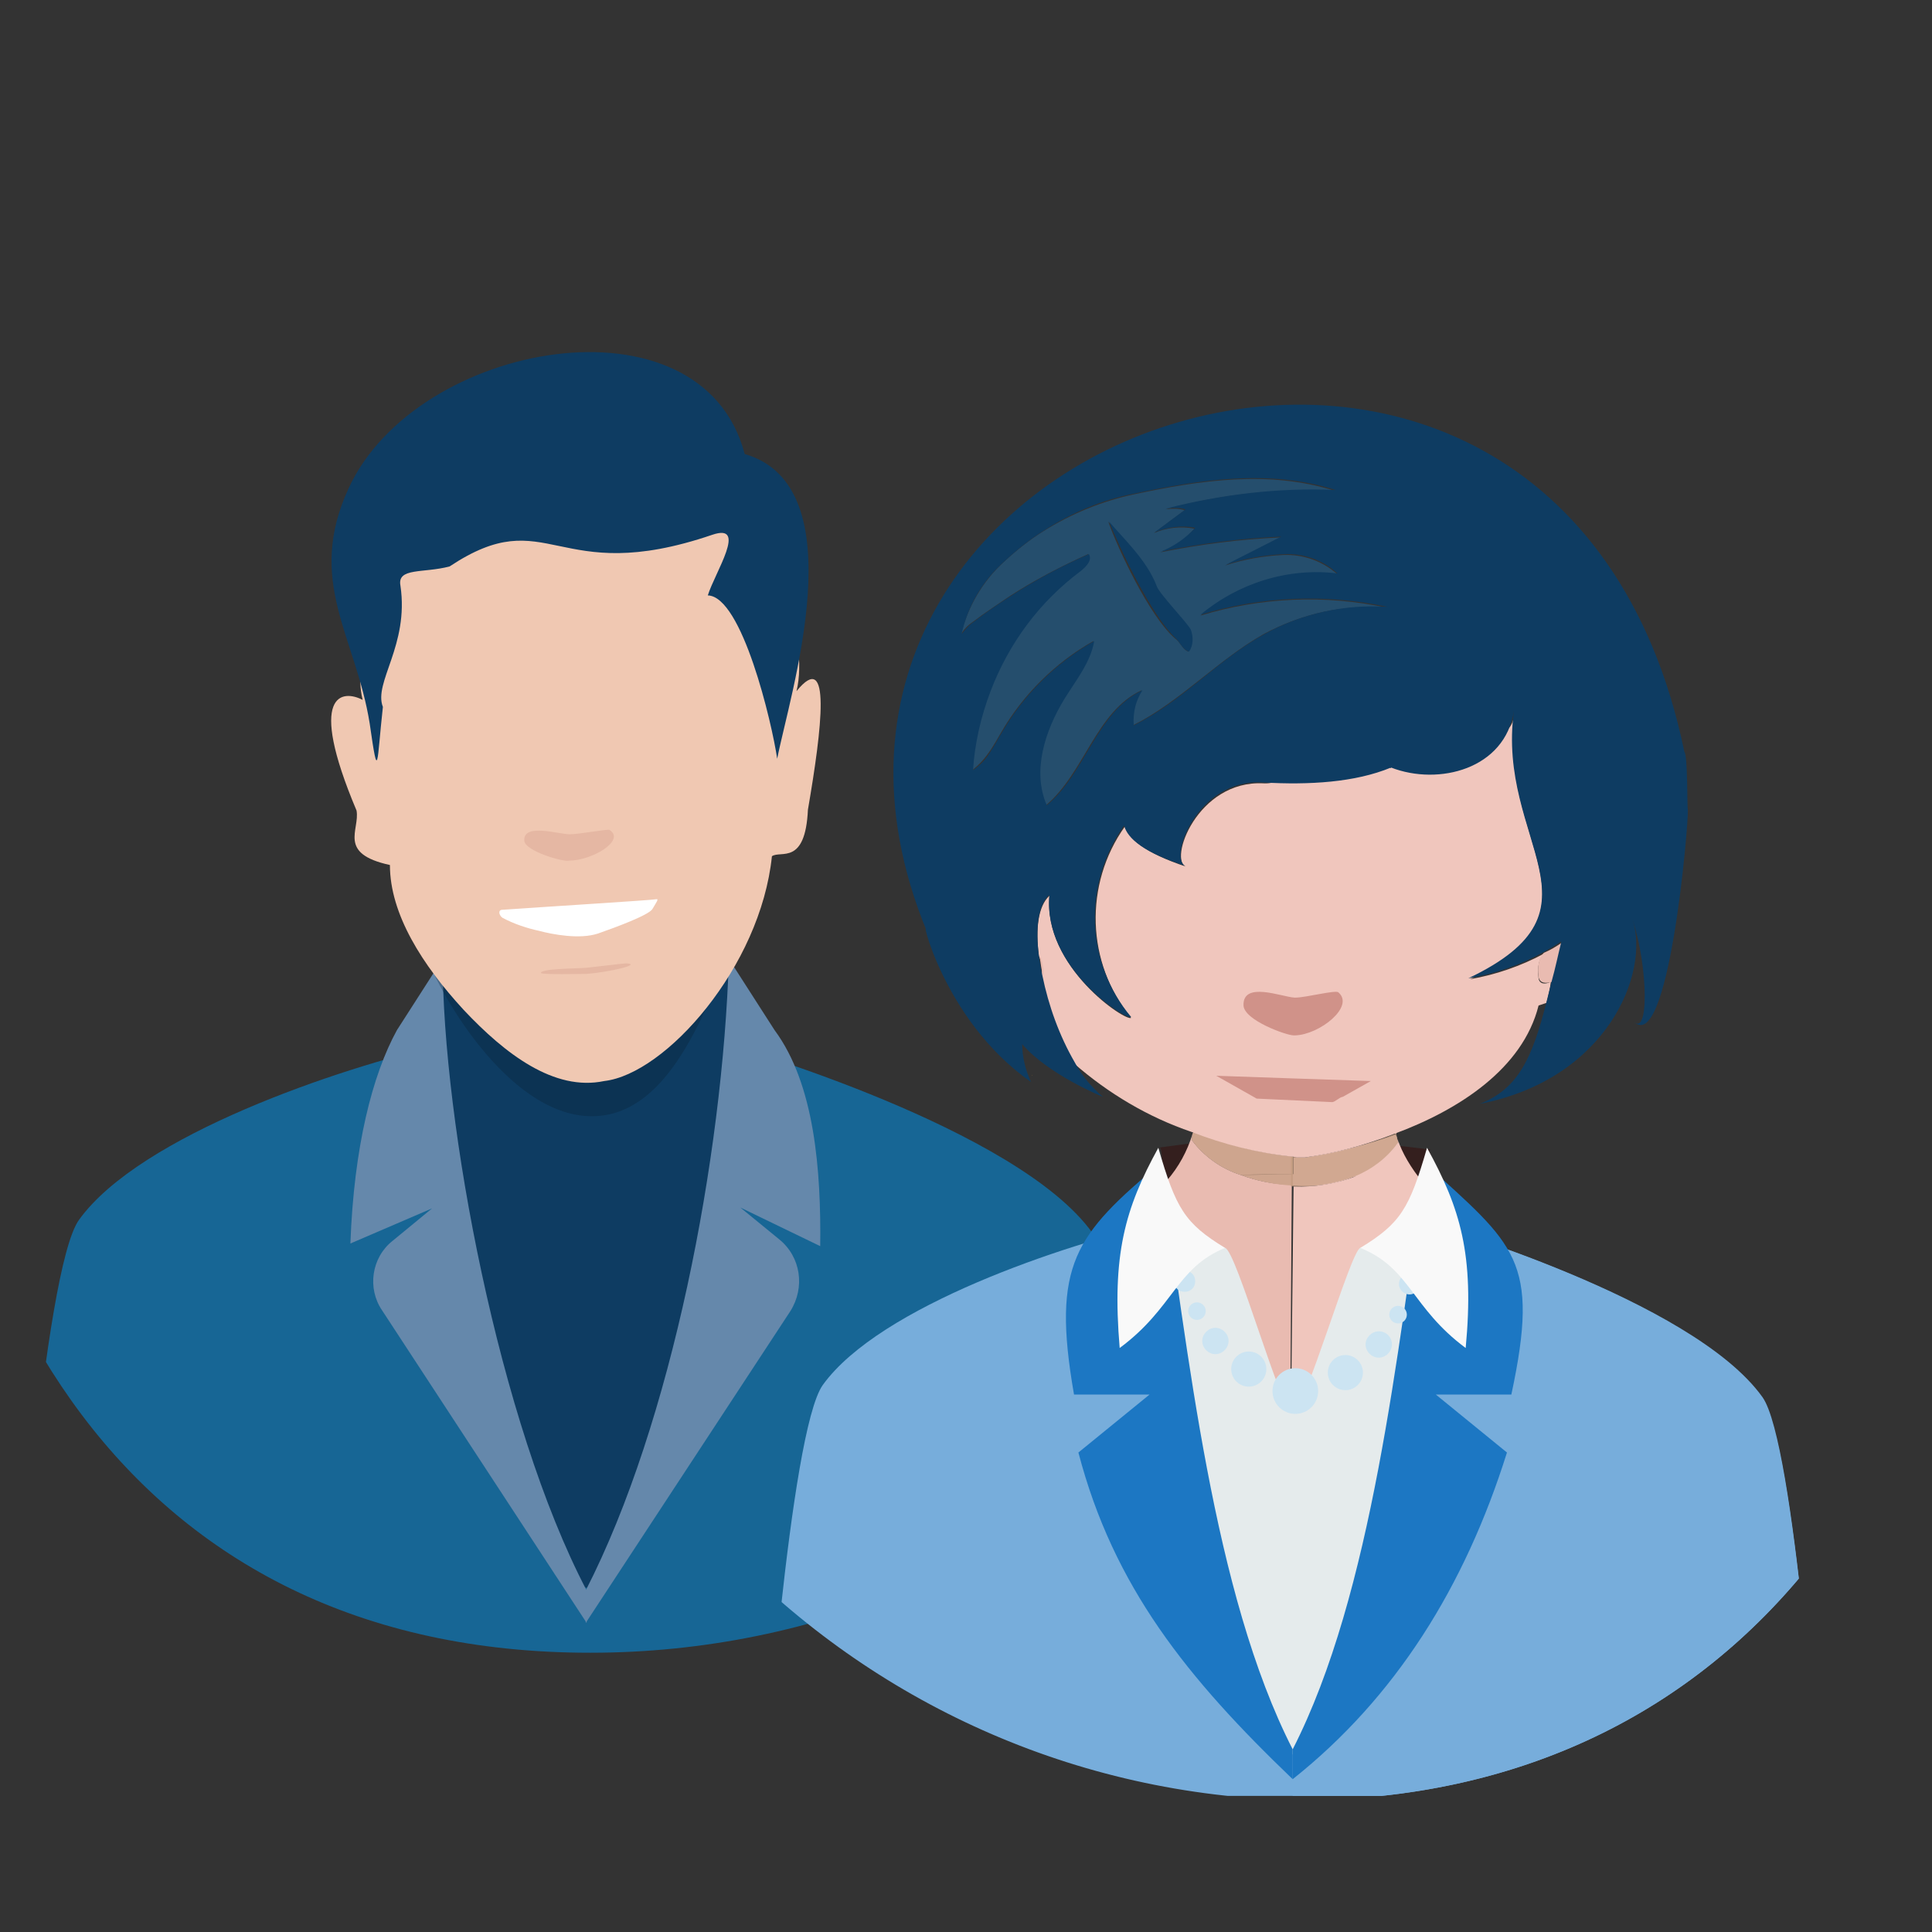 <svg xmlns="http://www.w3.org/2000/svg" xmlns:xlink="http://www.w3.org/1999/xlink" id="Layer_1" x="0px" y="0px" viewBox="0 0 220 220" style="enable-background:new 0 0 220 220;" xml:space="preserve">
<rect x="0" y="0" width="220" height="220" fill="#333333" stroke="none"/>
<style type="text/css">
	.st0{clip-path:url(#SVGID_2_);}
	.st1{clip-path:url(#SVGID_4_);}
	.st2{fill:#0E3C62;}
	.st3{fill:#176695;}
	.st4{fill:#6588AB;}
	.st5{opacity:0.29;fill:#071E2D;enable-background:new    ;}
	.st6{fill:#F0C8B2;}
	.st7{fill:#FFFFFF;}
	.st8{fill:#E5B7A3;}
	.st9{clip-path:url(#SVGID_6_);}
	.st10{fill:none;}
	.st11{fill:#341F1E;}
	.st12{fill:#E9BBB1;}
	.st13{fill:#F0C6BD;}
	.st14{opacity:0.7;fill:#C49C80;enable-background:new    ;}
	.st15{fill:#D09289;}
	.st16{fill:#F6A71C;}
	.st17{opacity:0.49;fill:#FFFFFF;enable-background:new    ;}
	.st18{fill:#254E6D;}
	.st19{fill:#E5EBEC;}
	.st20{fill:#77ADDB;}
	.st21{fill:#1C77C3;}
	.st22{fill:#CCE4F2;}
	.st23{fill:#F9F9F9;}
</style>
<g>
	<g>
		<defs>
			<rect id="SVGID_1_" width="220" height="220"></rect>
		</defs>
		<clipPath id="SVGID_2_">
			<use xlink:href="#SVGID_1_" style="overflow:visible;"></use>
		</clipPath>
		<g class="st0">
			<g>
				<defs>
					<path id="SVGID_3_" d="M161.8,93.6c0,52.2-42.4,94.6-94.6,94.6C15,188.2-9.5,147-9.5,94.7S15-1,67.2-1       C119.4-1,161.8,41.4,161.8,93.6z"></path>
				</defs>
				<clipPath id="SVGID_4_">
					<use xlink:href="#SVGID_3_" style="overflow:visible;"></use>
				</clipPath>
				<g class="st1">
					<path class="st2" d="M83.5,106.2v79.1H50.2v-79.1c0,5.9,8.5,11.6,16.9,11.6C75.3,117.6,83.5,111.7,83.5,106.2z"></path>
					<path class="st3" d="M131.3,189.4H1.8c0,0,3.1-44.8,7.2-50.5c7-9.7,29.8-17.3,41.2-19.9c0.2,9.9,8.4,61.8,16.7,61.8l0.8-0.8       c8.2,0,15.6-51,15.7-60.9c0,0,32.4,9.3,41,21.3C128.4,146.1,131.3,189.4,131.3,189.4z"></path>
					<path class="st4" d="M50.4,109.2l-5.2,8.1c-2.8,5.1-4.9,13.3-5.3,24.3l9.3-4l-4.5,3.7c-2.4,1.9-2.9,5.4-1.2,7.9l23.3,35.6v-3.7       C56.8,162,50.4,127.8,50.4,109.2z"></path>
					<path class="st4" d="M83,109.2l5.2,8.1c4.6,6.2,5.3,16.1,5.2,24.6l-9.1-4.4l4.4,3.6c2.5,2,3,5.5,1.3,8.2l-23.3,35.5v-3.7       C76.5,162,82.3,131.8,83,109.2z"></path>
					<path class="st5" d="M84.3,101.7c0,1.7-0.1,3.4-0.4,5.1c-3,6.1-7,20.6-16.8,20.3c-10.9-0.3-20.3-19.5-19.4-21.9       c0.7-1.8,0.4,4.9-2-4.5c1.5,5.8,39.8-12,39.1-4.8C84.6,99.1,85.7,97.1,84.3,101.7z"></path>
					<path class="st6" d="M90.7,78.7c0.8-3.3-0.2-6.7-0.2-9.5c0.2-35.9-52.5-33.6-49.2,3c0.2,2.3-0.7,4.8,0,7.5       c-2.3-1.2-6.4-0.9-0.7,12.6c0.4,2.2-2.2,4.9,3.8,6.2c0,5.6,3.7,11.4,8.4,16.5c4.7,5,10.3,9.3,16,8.1c7-0.8,17.8-13,19.1-25.6       c1-0.7,3.8,1.1,4.1-5.3C93.6,82.9,94.7,73.8,90.7,78.7z"></path>
					<path class="st2" d="M42.1,82.4c-1.6-10-7.3-16.2-2.4-26.8c7.7-16.8,40.2-22.6,45.1-3.9c12.8,3.7,5.1,27.5,3.7,34.7       c-0.6-4.1-4-18.5-7.9-18.6c0.8-2.6,4.6-8.3,0.5-6.9c-17.9,6.1-18.6-3.9-29.9,3.6c-3,0.8-6,0.1-5.6,2.2c1,6.8-3.1,11-2,13.8       C42.9,86.8,43.1,89.4,42.1,82.4z"></path>
					<path class="st7" d="M57.2,103.6c-0.5,0-0.4,0.6,0,0.9c1.3,0.7,2.8,1.2,4.2,1.5c1.5,0.4,4.6,1,6.7,0.3c2-0.7,5.8-2.1,6.2-2.8       c0.4-0.7,0.8-1.2,0.4-1.1C74.3,102.5,61.4,103.3,57.2,103.6z"></path>
					<path class="st8" d="M59.7,95.7c-0.1-2,3.9-0.7,5.2-0.7c1,0,4.2-0.6,4.5-0.5c1.9,1.2-2,3.5-4.6,3.5       C64.2,98.2,59.7,96.9,59.7,95.7z"></path>
					<path class="st8" d="M61.6,110.8c-0.1-0.5,3.9-0.5,5.2-0.6c1-0.1,4.2-0.5,4.5-0.5c1.9,0.1-1.9,1-4.5,1.2       C66.1,110.9,61.7,111,61.6,110.8z"></path>
				</g>
			</g>
			<g>
				<defs>
					<path id="SVGID_5_" d="M226.4,112.7c0,51.1-27.5,92.3-78.6,92.3c-51.1-1-91.7-43.2-90.7-94.2c1-49.7,41-89.7,90.7-90.7       C198.9,20.1,226.4,61.6,226.4,112.7z"></path>
				</defs>
				<clipPath id="SVGID_6_">
					<use xlink:href="#SVGID_5_" style="overflow:visible;"></use>
				</clipPath>
				<g class="st9">
					<path class="st10" d="M187.2,160.2c0.6-0.5,1.3-1,1.9-1.4h-2.3C187,159.2,187.1,159.7,187.2,160.2z"></path>
					<path class="st10" d="M106.4,158.7l1.1,0.8c0.1-0.3,0.2-0.6,0.2-0.8H106.4z"></path>
					<path class="st10" d="M117.5,122.4C117.5,122.4,117.5,122.4,117.5,122.4C117.6,122.5,117.7,122.6,117.5,122.4z"></path>
					<path class="st11" d="M132.8,136.1c1-0.6,2.6-5,3.5-6c-2.3,0.3-3.8,0.5-4.5,0.6c0.1,0,0.2,0,0.3,0       C132.5,131.2,132.3,135.4,132.8,136.1z"></path>
					<path class="st11" d="M161.6,136c0.6-0.6,1.6-2,2.2-2.7c0.1,0-1.2-2.3-1-2.3l0.1-0.1c-1.7-0.2-3.4-0.4-5.1-0.6       C158.6,131.4,160.6,135.3,161.6,136z"></path>
					<path class="st12" d="M107.7,158.7c-0.1,0.3-0.2,0.5-0.2,0.8c1.6,1.2,3.2,2.3,4.9,3.3c0-1.3,0-2.7,0-4.1H107.7z"></path>
					<path class="st12" d="M141.3,133.8c-2.2-0.7-4.2-2.1-5.6-4c0-0.2,0.1-0.5,0.1-0.7c-0.6,2-1.6,3.8-2.9,5.3       c-0.8,0.9-1.8,1.7-2.8,2.3c3.2,3.6,9,27.6,16.8,27.5l0.2-29.3C145.2,134.9,143.2,134.5,141.3,133.8z"></path>
					<path class="st13" d="M182.7,158.7c0,1.6,0,3,0,4.4c1.6-0.9,3.1-1.9,4.6-3c-0.1-0.5-0.2-1-0.3-1.4H182.7z"></path>
					<path class="st13" d="M161.9,134.5c-1.2-1.5-2.2-3.1-2.8-4.9l0.2,0.5c-1.2,1.7-2.9,3-4.8,3.8c-2.3,0.9-4.8,1.3-7.2,1.2L147,162       c5.1,0,11.3-18.5,17.7-25C163.7,136.3,162.7,135.5,161.9,134.5z"></path>
					<path class="st14" d="M159.1,129.6l-0.1-0.5h-0.1C158.9,129.3,159,129.4,159.1,129.6z"></path>
					<path class="st14" d="M135.9,128.9c0,0.1,0,0.2,0,0.2V128.9L135.9,128.9z"></path>
					<path class="st12" d="M141.3,133.8c1.8-0.1,3.8-0.1,5.9-0.1v-2c-3.9-0.4-7.7-1.4-11.3-2.8l-0.1,0.2c0,0.3-0.1,0.5-0.1,0.7       C137.1,131.7,139.1,133.1,141.3,133.8z"></path>
					<path class="st12" d="M141.3,133.8c1.9,0.7,3.9,1.1,5.9,1.2v-1.3C145.1,133.7,143.1,133.8,141.3,133.8z"></path>
					<path class="st14" d="M135.9,128.9l-0.1,0.2c0,0.3-0.1,0.5-0.1,0.7c1.4,1.9,3.4,3.3,5.6,4c1.9,0.7,3.9,1.1,5.9,1.2v-3.3       C143.3,131.3,139.5,130.3,135.9,128.9z"></path>
					<path class="st13" d="M148.7,131.8c-0.3,0-0.6,0-0.8,0c-0.2,0-0.4,0-0.6,0v2c2.2,0,4.6,0.1,7.2,0.2c1.9-0.8,3.6-2.1,4.8-3.8       l-0.2-0.5c0-0.2-0.1-0.3-0.2-0.5C155.6,130.4,152.2,131.2,148.7,131.8z"></path>
					<path class="st13" d="M154.4,133.9c-2.6-0.1-5-0.2-7.2-0.2v1.3C149.7,135.2,152.1,134.9,154.4,133.9z"></path>
					<path class="st14" d="M159.2,130.1c-1.2,1.7-2.9,3-4.8,3.8c-2.3,0.9-4.9,1.3-7.4,1.2v-3.4c0.2,0,0.7,0.1,0.8,0.1       c0.3,0,0.6,0,0.9,0c3.5-0.5,6.9-1.4,10.2-2.7c0,0.2,0.1,0.3,0.2,0.5L159.2,130.1z"></path>
					<path class="st13" d="M186,104.8L186,104.8L186,104.8C186,104.8,186,104.8,186,104.8z"></path>
					<path class="st13" d="M166.5,75.3c0,5.6-2.5,9.1-6.2,11.2C163.7,85.1,168.3,81.3,166.5,75.3z"></path>
					<path class="st13" d="M142.1,124.8l0.6,0.1l-0.1-0.1H142.1z"></path>
					<path class="st13" d="M158,123.8l-0.3,0.1c0.2,1.8,0.7,3.5,1.2,5.2h0.1V129C158.2,125,158.2,125.4,158,123.8z"></path>
					<path class="st13" d="M136.9,124l-0.4-0.1c-0.3,2.8-0.5,4.1-0.7,5l0,0C136.4,127.3,136.7,125.7,136.9,124z"></path>
					<path class="st13" d="M175.2,111.4c-0.1-0.7-0.1-1.5,0.2-2.2c0.1-0.2,0.3-0.4,0.4-0.6c-2.6,1.4-5.5,2.4-8.4,2.9       c16.3-8,3-15.6,5.1-30.4c-0.9,6.7-9-3.2-14.5-5.3c-4,1.6-8.7,13.7-14.1,13.4c-7.6-0.4-10.9,8.9-8.8,9.5c-4.8-1.6-6.6-3.2-7-4.6       c-4.7,6.6-4.4,15.6,0.7,21.8c-0.5,0.5-10-5.7-9.3-13.9c-1.3,1.2-1.6,3.8-1.2,6.9c0,0,0.1,0.1,0.1,0.2c0.3,0.7,0.3,1.4,0.2,2.1       c0.7,3.5,2,6.8,3.7,9.9c3.9,3.4,8.4,6.1,13.4,7.8c3.6,1.4,7.5,2.4,11.4,2.8c0.2,0,0.4,0.1,0.6,0.1c0.3,0,0.6,0,0.9,0       c3.5-0.5,6.9-1.4,10.2-2.7l0,0c7.3-2.7,14.6-7.4,16.4-14.6c0.3-0.1,0.6-0.2,0.9-0.3c0.2-0.7,0.4-1.6,0.5-2.4       C176,112.1,175.3,112.1,175.2,111.4z"></path>
					<path class="st12" d="M175.8,108.5c-0.2,0.2-0.3,0.4-0.4,0.6c-0.3,0.7-0.3,1.5-0.2,2.2c0.2,0.7,0.8,0.7,1.6,0.5       c0.3-1.4,0.7-2.9,1.1-4.5C177.2,107.8,176.5,108.2,175.8,108.5z"></path>
					<path class="st15" d="M147.5,117.9h-0.2c-0.8,0-5.6-1.7-5.7-3.4c-0.1-2.8,4.3-1,5.8-0.9h0.1c1.2,0,4.6-0.9,4.9-0.6       C154.3,114.6,150.3,117.8,147.5,117.9z"></path>
					<path class="st12" d="M118.6,109.2c0-0.1-0.1-0.2-0.2-0.2c0.1,0.7,0.2,1.5,0.4,2.3C118.9,110.6,118.8,109.9,118.6,109.2z"></path>
					<path class="st16" d="M117.5,122.4C117.5,122.4,117.5,122.4,117.5,122.4C117.5,122.5,117.6,122.5,117.5,122.4z"></path>
					<path class="st16" d="M133.7,87.7c-1.1,0.8-6.5,3.3-5.7,6.2C129.6,91.6,131.5,89.5,133.7,87.7z"></path>
					<path class="st16" d="M109.6,72.2c-0.2,0.3-0.2,0.6-0.2,0.9C109.5,72.7,109.6,72.4,109.6,72.2z"></path>
					<path class="st17" d="M109.6,72.2c-0.2,0.3-0.2,0.6-0.2,0.9C109.5,72.7,109.6,72.4,109.6,72.2z"></path>
					<path class="st18" d="M136.7,70.1c4.3-3.7,10-5.4,15.6-4.7c-1.7-1.5-3.9-2.3-6.2-2.2c-2.2,0.1-4.5,0.5-6.6,1.2l6.3-3.2       c-4.6,0.2-9.2,0.8-13.7,1.7c1.5-0.5,2.9-1.5,3.9-2.7c-1.6-0.3-3.2-0.1-4.6,0.5l3.5-2.6c-0.7-0.2-1.4-0.2-2.2-0.1       c6.3-1.7,12.8-2.4,19.3-2.1c-7.5-2.4-15.4-1.2-22.9,0.4c-3.7,0.8-7.1,2.2-10.3,4.2c-1.6,1-3.1,2.2-4.5,3.5       c-2.4,2.2-4.1,5.1-4.9,8.3c0.3-0.6,0.8-1.1,1.4-1.5c1.3-1,2.7-1.9,4-2.8c2.9-1.9,6-3.5,9.1-4.9c0.4,0.7-0.3,1.4-0.9,1.9       c-4.7,3.5-8.3,8.3-10.3,13.7c-1.1,2.9-1.8,5.9-2,9c0.8-0.6,1.5-1.4,2.1-2.3c0.4-0.6,0.8-1.3,1.2-2c2.5-4.3,6.1-7.9,10.5-10.4       c-0.4,2.5-2.1,4.5-3.4,6.6c-2.2,3.6-3.7,8.2-2,12.1c4.4-3.7,5.7-10.7,10.9-13.1c-0.8,1.2-1.1,2.6-1,4       c5.4-2.7,9.6-7.4,14.9-10.4c4.3-2.3,9.1-3.4,14-3C150.9,67.7,143.6,68,136.7,70.1z M135.3,74.2L135.3,74.2       c-0.7-0.3-0.9-1.1-1.5-1.5c-2.9-2.5-6.5-10.2-7.6-13.3c1.6,1.9,4.4,4.5,5.4,7.3c0.3,0.8,3.5,4.2,3.8,5       C135.8,72.5,135.8,73.4,135.3,74.2z"></path>
					<path class="st2" d="M128,94c0.4,1.5,2.3,3.1,7,4.6c-2-0.7,1.3-10,8.8-9.5c5.3,0.3,10.5,0,14.6-1.7c-0.3-0.1,0,0.2,0,0       c5.4,2.1,13,0.2,14-6.5c-2.1,15,11.4,22.6-5.2,30.5c3-0.5,5.9-1.5,8.6-3c0.7-0.4,1.4-0.8,2-1.2c-0.4,1.6-0.7,3.1-1.1,4.5       c-0.2,0.8-0.4,1.6-0.6,2.4c-1.6,6.3-3.2,9.9-7.6,11.6c14.5-2.8,19.4-14.9,17.4-21l0,0l0,0c1.8,5.5,1.9,13.7,0,11.5       c4.1,4.6,6.4-22.5,6.3-24c-0.1-0.2,0-6.2-0.4-6.6c-14.4-69.6-110.3-37.4-86.2,20.6c-1-3,1.6,9.9,11.8,17c-0.6-1.3-1-2.8-1-4.3       c3,3.5,9.2,6,9.2,6c-1.3-1.1-2.4-2.4-3.2-3.9c-1.8-3.1-3-6.5-3.7-9.9c-0.2-0.8-0.3-1.6-0.4-2.3c-0.4-3.1-0.1-5.8,1.2-6.9       c-0.8,8.2,8.7,14.3,9.3,13.9C123.6,109.6,123.3,100.7,128,94 M144,72.2c-5.3,2.9-9.4,7.7-14.9,10.4c-0.1-1.4,0.2-2.8,1-4       c-5.2,2.4-6.5,9.5-10.9,13.1c-1.7-3.9-0.2-8.5,2-12.1c1.3-2.1,3-4.2,3.4-6.6c-4.4,2.5-8,6.1-10.5,10.4c-0.4,0.6-0.7,1.3-1.2,2       c-0.5,0.9-1.2,1.7-2.1,2.3c0.2-3.1,0.9-6.1,2-9c2.1-5.5,5.6-10.2,10.3-13.7c0.6-0.5,1.3-1.2,0.9-1.9c-3.2,1.4-6.2,3-9.1,4.9       c-1.4,0.9-2.7,1.8-4,2.8c-0.6,0.4-1,0.9-1.4,1.4c0.7-3.2,2.4-6.1,4.9-8.3c1.4-1.3,2.9-2.5,4.5-3.5c3.1-2,6.6-3.5,10.3-4.2       c7.5-1.6,15.4-2.8,22.9-0.4c-6.5-0.3-13,0.5-19.3,2.1c0.7-0.1,1.5-0.1,2.2,0.1l-3.5,2.6c1.5-0.6,3.1-0.8,4.6-0.5       c-1.1,1.2-2.4,2.1-3.9,2.7c4.5-0.9,9.1-1.5,13.7-1.7l-6.3,3.2c2.1-0.7,4.4-1.1,6.6-1.2c2.3-0.1,4.5,0.7,6.1,2.2       c-5.6-0.7-11.3,1.1-15.6,4.7c6.9-2.1,14.2-2.4,21.3-0.9C153.2,68.8,148.3,69.8,144,72.2z"></path>
					<path class="st2" d="M131.7,66.7c-1.1-2.9-3.8-5.4-5.4-7.3c1.2,3,4.8,10.7,7.6,13.3c0.5,0.5,0.8,1.3,1.5,1.5l0,0       c0.5-0.7,0.5-1.7,0.2-2.5C135.2,70.9,131.9,67.5,131.7,66.7z"></path>
					<path class="st15" d="M156.1,123.1l-8.9-0.3l-8.7-0.3l4.6,2.6l8.6,0.4c0.3,0,0.9-0.6,1.2-0.6L156.1,123.1z"></path>
					<path class="st15" d="M152.6,124.8l0.2-0.1l-0.7,0.1H152.6z"></path>
					<path class="st19" d="M162.6,133.9v67.3h-30.7v-67.3c0,4.5,4.4,8.2,7.6,8.2c1.3,0.3,6.4,18.8,7.7,18.8s6.6-18.5,7.7-18.8       C158.5,140.9,162.5,138.2,162.6,133.9z"></path>
					<path class="st20" d="M207.1,204.5H87c0,0,2.9-41.5,6.7-46.8c6.5-9,27.6-16,38.2-18.4c0.1,9.2,7.6,60.5,15.2,60.5l0,0       c7.6,0,15.4-51.3,15.6-60.5c0,0,30,8.6,38,19.8C204.4,164.3,207.1,204.5,207.1,204.5z"></path>
					<path class="st20" d="M207.1,204.5h-59.9l-0.2-4.7l0,0c7.6,0,15.4-51.3,15.6-60.5c0,0,30,8.6,38,19.8       C204.4,164.3,207.1,204.5,207.1,204.5z"></path>
					<path class="st21" d="M132.1,132.5c-9.6,8.1-12.4,11.4-9.8,26.3h8.6l-8.1,6.6c4,15.3,12.4,25.7,24.4,37.2v-3.4       C138.1,181.4,135.3,153.9,132.1,132.5z"></path>
					<path class="st21" d="M162.3,132.5c10.2,9.3,13.1,10.9,9.8,26.3h-8.6l8.1,6.6c-4.8,15.3-12.7,27.9-24.4,37.2v-3.4       C156.3,181.4,159.1,153.9,162.3,132.5z"></path>
					<path class="st22" d="M161.7,146.2c0,0.6-0.5,1.2-1.2,1.2c-0.6,0-1.2-0.5-1.2-1.2c0-0.6,0.5-1.2,1.2-1.2       C161.2,145.1,161.7,145.6,161.7,146.2z"></path>
					<circle class="st22" cx="159.2" cy="149.7" r="1"></circle>
					<path class="st22" d="M158.5,153.1c0,0.8-0.7,1.5-1.5,1.5c-0.8,0-1.5-0.7-1.5-1.5c0-0.8,0.7-1.5,1.5-1.5c0,0,0,0,0,0       C157.8,151.6,158.5,152.2,158.5,153.1z"></path>
					<circle class="st22" cx="153.2" cy="156.3" r="2"></circle>
					<path class="st22" d="M133.7,145.9c0,0.7,0.5,1.2,1.2,1.2c0.7,0,1.2-0.5,1.2-1.2c0-0.7-0.5-1.2-1.2-1.2       C134.2,144.7,133.7,145.2,133.7,145.9z"></path>
					<circle class="st22" cx="136.3" cy="149.3" r="1"></circle>
					<path class="st22" d="M136.9,152.7c0,0.8,0.7,1.5,1.5,1.5c0.8,0,1.5-0.7,1.5-1.5c0-0.8-0.7-1.5-1.5-1.5c0,0,0,0,0,0       C137.6,151.2,136.9,151.9,136.9,152.7z"></path>
					<circle class="st22" cx="142.2" cy="155.9" r="2"></circle>
					<circle class="st22" cx="147.5" cy="158.4" r="2.6"></circle>
					<path class="st23" d="M131.9,130.7c2,6.9,3,8.6,7.6,11.4c-5.6,2.3-5.8,6.8-12,11.4C126.6,142.9,128.1,137.6,131.9,130.7z"></path>
					<path class="st23" d="M162.5,130.7c-2,6.9-3,8.6-7.6,11.4c5.7,2.3,5.8,6.8,12,11.4C167.9,142.9,166.3,137.6,162.5,130.7z"></path>
				</g>
			</g>
		</g>
	</g>
</g>
</svg>